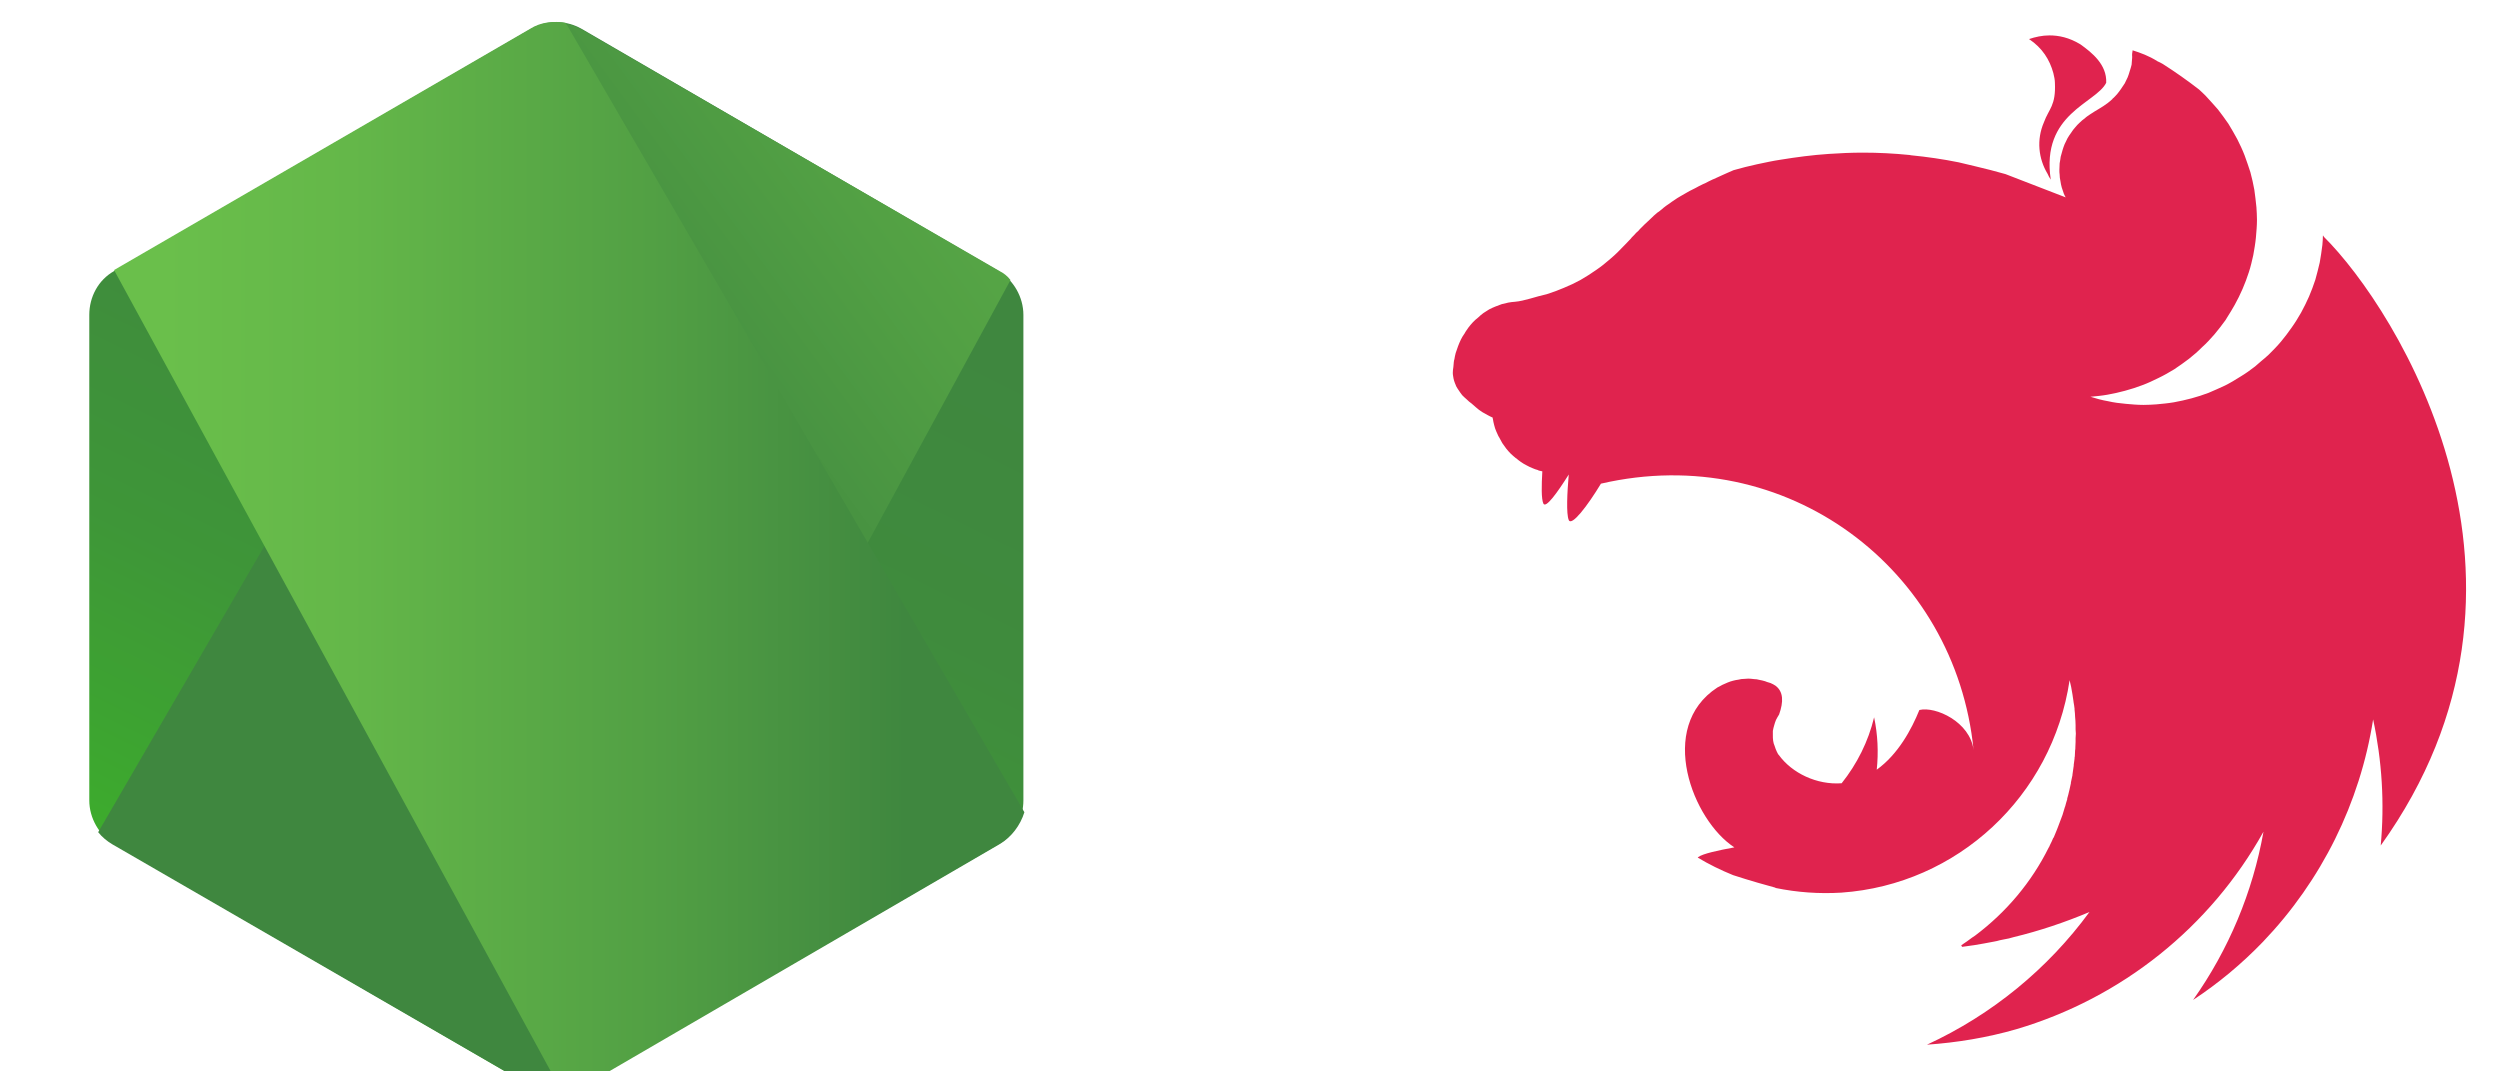 <svg width="56" height="24" viewBox="0 0 56 24" fill="none" xmlns="http://www.w3.org/2000/svg">
<g clip-path="url(#clip0_3720_5005)">
<path d="M13.028 0.646C12.673 0.445 12.251 0.445 11.896 0.646L2.555 6.072C2.2 6.273 2 6.652 2 7.054V17.927C2 18.329 2.222 18.708 2.555 18.909L11.896 24.335C12.251 24.535 12.673 24.535 13.028 24.335L22.369 18.909C22.724 18.708 22.924 18.329 22.924 17.927V7.054C22.924 6.652 22.702 6.273 22.369 6.072L13.028 0.646Z" fill="url(#paint0_linear_3720_5005)"/>
<path d="M22.39 6.072L13.005 0.646C12.916 0.602 12.805 0.557 12.716 0.535L2.199 18.641C2.288 18.753 2.399 18.842 2.51 18.909L11.896 24.335C12.162 24.491 12.472 24.535 12.761 24.446L22.635 6.273C22.568 6.183 22.479 6.116 22.39 6.072Z" fill="url(#paint1_linear_3720_5005)"/>
<path d="M22.391 18.909C22.657 18.753 22.857 18.485 22.946 18.194L12.672 0.512C12.406 0.467 12.118 0.49 11.874 0.646L2.555 6.049L12.606 24.491C12.739 24.468 12.895 24.424 13.028 24.357L22.391 18.909Z" fill="url(#paint2_linear_3720_5005)"/>
<g clip-path="url(#clip1_3720_5005)">
<path fill-rule="evenodd" clip-rule="evenodd" d="M45.907 0.793C45.743 0.793 45.591 0.828 45.45 0.875C45.749 1.074 45.913 1.338 45.995 1.637C46.001 1.678 46.013 1.707 46.019 1.748C46.025 1.784 46.03 1.819 46.03 1.854C46.054 2.37 45.895 2.434 45.784 2.739C45.614 3.132 45.661 3.554 45.866 3.894C45.884 3.935 45.907 3.982 45.937 4.023C45.714 2.54 46.951 2.317 47.179 1.854C47.197 1.449 46.863 1.18 46.599 0.992C46.347 0.84 46.118 0.793 45.907 0.793ZM47.771 1.127C47.748 1.262 47.765 1.227 47.76 1.297C47.754 1.344 47.754 1.403 47.748 1.449C47.736 1.496 47.724 1.543 47.707 1.59C47.695 1.637 47.678 1.684 47.66 1.731C47.636 1.778 47.619 1.819 47.595 1.866C47.578 1.889 47.566 1.913 47.548 1.936C47.537 1.954 47.525 1.971 47.513 1.989C47.484 2.03 47.455 2.071 47.425 2.106C47.39 2.141 47.361 2.182 47.32 2.211V2.217C47.285 2.247 47.25 2.282 47.209 2.311C47.086 2.405 46.945 2.475 46.816 2.563C46.775 2.592 46.734 2.616 46.699 2.651C46.658 2.68 46.622 2.71 46.587 2.745C46.546 2.78 46.517 2.815 46.482 2.856C46.452 2.891 46.417 2.932 46.394 2.973C46.364 3.015 46.335 3.056 46.312 3.097C46.288 3.143 46.271 3.184 46.247 3.231C46.23 3.278 46.212 3.319 46.2 3.366C46.183 3.419 46.171 3.466 46.159 3.513C46.154 3.536 46.154 3.565 46.148 3.589C46.142 3.612 46.142 3.636 46.136 3.659C46.136 3.706 46.13 3.759 46.13 3.806C46.13 3.841 46.13 3.876 46.136 3.911C46.136 3.958 46.142 4.005 46.154 4.058C46.159 4.105 46.171 4.152 46.183 4.199C46.2 4.245 46.212 4.292 46.23 4.339C46.241 4.369 46.259 4.398 46.271 4.421L44.923 3.9C44.694 3.835 44.471 3.777 44.243 3.724C44.12 3.694 43.996 3.665 43.873 3.636C43.522 3.565 43.164 3.513 42.806 3.478C42.795 3.478 42.789 3.472 42.777 3.472C42.425 3.437 42.08 3.419 41.728 3.419C41.47 3.419 41.212 3.431 40.96 3.448C40.603 3.472 40.245 3.519 39.888 3.577C39.8 3.589 39.712 3.607 39.624 3.624C39.442 3.659 39.266 3.7 39.096 3.741C39.008 3.765 38.92 3.788 38.832 3.812C38.745 3.847 38.662 3.888 38.58 3.923C38.516 3.952 38.451 3.982 38.387 4.011C38.375 4.017 38.364 4.017 38.358 4.023C38.299 4.052 38.246 4.075 38.194 4.105C38.176 4.111 38.164 4.116 38.153 4.122C38.088 4.152 38.023 4.187 37.971 4.216C37.93 4.234 37.889 4.257 37.853 4.275C37.836 4.286 37.812 4.298 37.801 4.304C37.748 4.333 37.695 4.363 37.648 4.392C37.596 4.421 37.549 4.451 37.508 4.48C37.467 4.509 37.426 4.533 37.391 4.562C37.385 4.568 37.379 4.568 37.373 4.574C37.338 4.597 37.297 4.626 37.261 4.656C37.261 4.656 37.256 4.662 37.25 4.667C37.221 4.691 37.191 4.714 37.162 4.738C37.15 4.744 37.138 4.755 37.127 4.761C37.097 4.785 37.068 4.814 37.039 4.837C37.033 4.849 37.021 4.855 37.015 4.861C36.98 4.896 36.945 4.925 36.91 4.961C36.904 4.961 36.904 4.966 36.898 4.972C36.863 5.002 36.828 5.037 36.793 5.072C36.787 5.078 36.787 5.084 36.781 5.084C36.752 5.113 36.722 5.142 36.693 5.177C36.681 5.189 36.664 5.201 36.652 5.213C36.623 5.248 36.587 5.283 36.552 5.318C36.546 5.33 36.535 5.336 36.529 5.347C36.482 5.394 36.441 5.441 36.394 5.488C36.388 5.494 36.382 5.5 36.376 5.506C36.283 5.605 36.183 5.705 36.078 5.793C35.972 5.887 35.861 5.975 35.749 6.051C35.632 6.133 35.521 6.203 35.398 6.274C35.28 6.338 35.157 6.397 35.028 6.449C34.905 6.502 34.776 6.549 34.647 6.59C34.401 6.643 34.149 6.742 33.932 6.76C33.885 6.76 33.833 6.772 33.786 6.778C33.733 6.789 33.686 6.801 33.639 6.813C33.592 6.83 33.545 6.848 33.498 6.866C33.452 6.883 33.405 6.907 33.358 6.93C33.317 6.959 33.27 6.983 33.229 7.012C33.188 7.041 33.147 7.077 33.111 7.112C33.071 7.141 33.029 7.182 32.994 7.217C32.959 7.258 32.924 7.293 32.895 7.334C32.865 7.381 32.83 7.422 32.807 7.469C32.777 7.51 32.748 7.557 32.725 7.604C32.701 7.657 32.678 7.704 32.66 7.756C32.643 7.803 32.625 7.856 32.607 7.909C32.596 7.956 32.584 8.003 32.578 8.05C32.578 8.055 32.572 8.061 32.572 8.067C32.561 8.12 32.561 8.19 32.555 8.225C32.549 8.266 32.543 8.302 32.543 8.343C32.543 8.366 32.543 8.395 32.549 8.419C32.555 8.46 32.561 8.495 32.572 8.53C32.584 8.565 32.596 8.601 32.613 8.636V8.642C32.631 8.677 32.654 8.712 32.678 8.747C32.701 8.782 32.725 8.817 32.754 8.853C32.783 8.882 32.819 8.917 32.854 8.946C32.889 8.982 32.924 9.011 32.965 9.04C33.106 9.163 33.141 9.204 33.323 9.298C33.352 9.316 33.381 9.327 33.416 9.345C33.422 9.345 33.428 9.351 33.434 9.351C33.434 9.363 33.434 9.368 33.44 9.38C33.446 9.427 33.457 9.474 33.469 9.521C33.481 9.574 33.498 9.62 33.516 9.662C33.534 9.697 33.545 9.732 33.563 9.767C33.569 9.779 33.575 9.79 33.581 9.796C33.604 9.843 33.627 9.884 33.651 9.925C33.68 9.966 33.709 10.007 33.739 10.048C33.768 10.084 33.803 10.125 33.838 10.16C33.874 10.195 33.909 10.224 33.95 10.259C33.95 10.259 33.956 10.265 33.962 10.265C33.997 10.295 34.032 10.324 34.067 10.347C34.108 10.377 34.149 10.4 34.196 10.424C34.237 10.447 34.284 10.47 34.331 10.488C34.366 10.506 34.407 10.517 34.448 10.529C34.454 10.535 34.46 10.535 34.471 10.541C34.495 10.547 34.524 10.553 34.548 10.558C34.53 10.875 34.524 11.174 34.571 11.279C34.624 11.396 34.882 11.039 35.14 10.629C35.105 11.033 35.081 11.508 35.14 11.649C35.204 11.795 35.556 11.338 35.861 10.834C40.017 9.873 43.809 12.745 44.208 16.801C44.131 16.168 43.352 15.816 42.994 15.904C42.818 16.338 42.519 16.895 42.039 17.241C42.08 16.854 42.062 16.455 41.98 16.068C41.851 16.607 41.599 17.111 41.253 17.545C40.696 17.586 40.14 17.317 39.846 16.912C39.823 16.895 39.817 16.86 39.8 16.836C39.782 16.795 39.764 16.754 39.753 16.713C39.735 16.672 39.723 16.631 39.718 16.59C39.712 16.549 39.712 16.508 39.712 16.461C39.712 16.432 39.712 16.402 39.712 16.373C39.718 16.332 39.729 16.291 39.741 16.25C39.753 16.209 39.764 16.168 39.782 16.127C39.806 16.086 39.823 16.045 39.852 16.004C39.952 15.722 39.952 15.494 39.77 15.359C39.735 15.335 39.7 15.318 39.659 15.3C39.636 15.294 39.606 15.283 39.583 15.277C39.565 15.271 39.553 15.265 39.536 15.259C39.495 15.248 39.454 15.236 39.413 15.23C39.372 15.218 39.331 15.212 39.29 15.212C39.249 15.207 39.202 15.201 39.161 15.201C39.131 15.201 39.102 15.207 39.073 15.207C39.026 15.207 38.985 15.212 38.944 15.224C38.903 15.23 38.862 15.236 38.821 15.248C38.78 15.259 38.739 15.271 38.698 15.289C38.657 15.306 38.621 15.324 38.58 15.341C38.545 15.359 38.51 15.382 38.469 15.4C37.103 16.291 37.918 18.378 38.85 18.981C38.498 19.046 38.141 19.122 38.041 19.198C38.035 19.204 38.029 19.21 38.029 19.21C38.282 19.362 38.545 19.491 38.821 19.603C39.196 19.726 39.594 19.837 39.77 19.884V19.89C40.257 19.99 40.749 20.025 41.247 19.995C43.844 19.814 45.972 17.838 46.359 15.236C46.37 15.289 46.382 15.335 46.394 15.388C46.411 15.494 46.435 15.605 46.447 15.716V15.722C46.458 15.775 46.464 15.828 46.47 15.875V15.898C46.476 15.951 46.482 16.004 46.482 16.051C46.488 16.115 46.493 16.18 46.493 16.244V16.338C46.493 16.367 46.499 16.402 46.499 16.432C46.499 16.467 46.493 16.502 46.493 16.537V16.619C46.493 16.66 46.488 16.695 46.488 16.736C46.488 16.76 46.488 16.783 46.482 16.813C46.482 16.854 46.476 16.895 46.476 16.942C46.47 16.959 46.47 16.977 46.47 16.994C46.464 17.041 46.458 17.082 46.452 17.129C46.452 17.147 46.452 17.164 46.447 17.182C46.441 17.241 46.429 17.293 46.423 17.352V17.358V17.364C46.411 17.416 46.4 17.475 46.388 17.528V17.545C46.376 17.598 46.364 17.651 46.353 17.704C46.353 17.709 46.347 17.721 46.347 17.727C46.335 17.78 46.323 17.833 46.306 17.885V17.903C46.288 17.962 46.271 18.014 46.259 18.067C46.253 18.073 46.253 18.079 46.253 18.079C46.236 18.137 46.218 18.196 46.2 18.255C46.177 18.313 46.159 18.366 46.136 18.425C46.112 18.483 46.095 18.542 46.071 18.595C46.048 18.653 46.025 18.706 46.001 18.765H45.995C45.972 18.817 45.948 18.876 45.919 18.929C45.913 18.946 45.907 18.958 45.901 18.97C45.895 18.976 45.895 18.981 45.89 18.987C45.509 19.755 44.946 20.429 44.243 20.957C44.196 20.986 44.149 21.021 44.102 21.056C44.09 21.068 44.073 21.074 44.061 21.086C44.02 21.115 43.979 21.144 43.932 21.174L43.95 21.209H43.955C44.037 21.197 44.12 21.185 44.202 21.174H44.207C44.36 21.15 44.512 21.121 44.665 21.092C44.706 21.086 44.753 21.074 44.794 21.062C44.823 21.056 44.846 21.051 44.876 21.045C44.917 21.039 44.958 21.027 44.999 21.021C45.034 21.009 45.069 21.004 45.104 20.992C45.69 20.851 46.259 20.658 46.804 20.429C45.872 21.701 44.624 22.727 43.164 23.401C43.838 23.354 44.512 23.243 45.163 23.055C47.525 22.358 49.512 20.769 50.702 18.63C50.462 19.984 49.922 21.273 49.125 22.399C49.694 22.024 50.215 21.59 50.69 21.097C52.003 19.726 52.865 17.985 53.158 16.115C53.357 17.041 53.416 17.997 53.328 18.94C57.56 13.038 53.68 6.918 52.056 5.306C52.05 5.295 52.044 5.289 52.044 5.277C52.038 5.283 52.038 5.283 52.038 5.289C52.038 5.283 52.038 5.283 52.033 5.277C52.033 5.347 52.027 5.418 52.021 5.488C52.003 5.623 51.986 5.752 51.962 5.881C51.933 6.01 51.898 6.139 51.863 6.268C51.822 6.391 51.775 6.52 51.722 6.643C51.669 6.76 51.611 6.883 51.546 7C51.482 7.112 51.411 7.229 51.335 7.335C51.259 7.446 51.177 7.551 51.095 7.651C51.007 7.757 50.913 7.85 50.819 7.944C50.761 7.997 50.708 8.044 50.649 8.091C50.602 8.132 50.561 8.167 50.514 8.208C50.409 8.29 50.303 8.366 50.186 8.436C50.075 8.507 49.958 8.577 49.84 8.636C49.717 8.694 49.594 8.747 49.471 8.8C49.348 8.847 49.219 8.888 49.09 8.923C48.961 8.958 48.826 8.987 48.697 9.011C48.563 9.034 48.428 9.046 48.299 9.058C48.205 9.064 48.111 9.07 48.017 9.07C47.883 9.07 47.748 9.058 47.619 9.046C47.484 9.034 47.349 9.017 47.22 8.987C47.085 8.964 46.956 8.929 46.828 8.888H46.822C46.951 8.876 47.08 8.864 47.209 8.841C47.343 8.817 47.472 8.788 47.601 8.753C47.73 8.718 47.859 8.677 47.982 8.63C48.111 8.583 48.234 8.524 48.352 8.466C48.475 8.407 48.586 8.343 48.703 8.272C48.815 8.196 48.926 8.12 49.032 8.038C49.137 7.956 49.237 7.868 49.33 7.774C49.43 7.686 49.518 7.587 49.606 7.487C49.694 7.381 49.776 7.276 49.852 7.17C49.864 7.153 49.876 7.129 49.887 7.112C49.946 7.018 50.005 6.924 50.057 6.83C50.122 6.713 50.18 6.596 50.233 6.473C50.286 6.35 50.333 6.227 50.374 6.098C50.415 5.975 50.444 5.846 50.473 5.717C50.497 5.582 50.52 5.453 50.532 5.324C50.544 5.189 50.556 5.054 50.556 4.925C50.556 4.832 50.55 4.738 50.544 4.644C50.532 4.509 50.514 4.38 50.497 4.251C50.473 4.117 50.444 3.988 50.409 3.859C50.368 3.736 50.327 3.607 50.28 3.483C50.233 3.36 50.175 3.237 50.116 3.12C50.051 3.003 49.987 2.886 49.917 2.774C49.84 2.663 49.764 2.557 49.682 2.452C49.594 2.352 49.506 2.253 49.413 2.153C49.366 2.106 49.313 2.053 49.26 2.006C48.996 1.801 48.721 1.608 48.445 1.432C48.404 1.408 48.369 1.391 48.328 1.373C48.135 1.25 47.953 1.186 47.771 1.127Z" fill="#E0234E"/>
</g>
</g>
<defs>
<linearGradient id="paint0_linear_3720_5005" x1="16.266" y1="4.687" x2="7.735" y2="21.982" gradientUnits="userSpaceOnUse">
<stop stop-color="#3F873F"/>
<stop offset="0.33" stop-color="#3F8B3D"/>
<stop offset="0.637" stop-color="#3E9638"/>
<stop offset="0.934" stop-color="#3DA92E"/>
<stop offset="1" stop-color="#3DAE2B"/>
</linearGradient>
<linearGradient id="paint1_linear_3720_5005" x1="11.042" y1="13.76" x2="34.844" y2="-3.718" gradientUnits="userSpaceOnUse">
<stop offset="0.138" stop-color="#3F873F"/>
<stop offset="0.402" stop-color="#52A044"/>
<stop offset="0.713" stop-color="#64B749"/>
<stop offset="0.908" stop-color="#6ABF4B"/>
</linearGradient>
<linearGradient id="paint2_linear_3720_5005" x1="1.658" y1="12.487" x2="23.273" y2="12.487" gradientUnits="userSpaceOnUse">
<stop offset="0.092" stop-color="#6ABF4B"/>
<stop offset="0.287" stop-color="#64B749"/>
<stop offset="0.598" stop-color="#52A044"/>
<stop offset="0.862" stop-color="#3F873F"/>
</linearGradient>
<clipPath id="clip0_3720_5005">
<rect width="56" height="24" fill="white"/>
</clipPath>
<clipPath id="clip1_3720_5005">
<rect width="24" height="23.184" fill="white" transform="translate(32 0.408)"/>
</clipPath>
</defs>
</svg>
